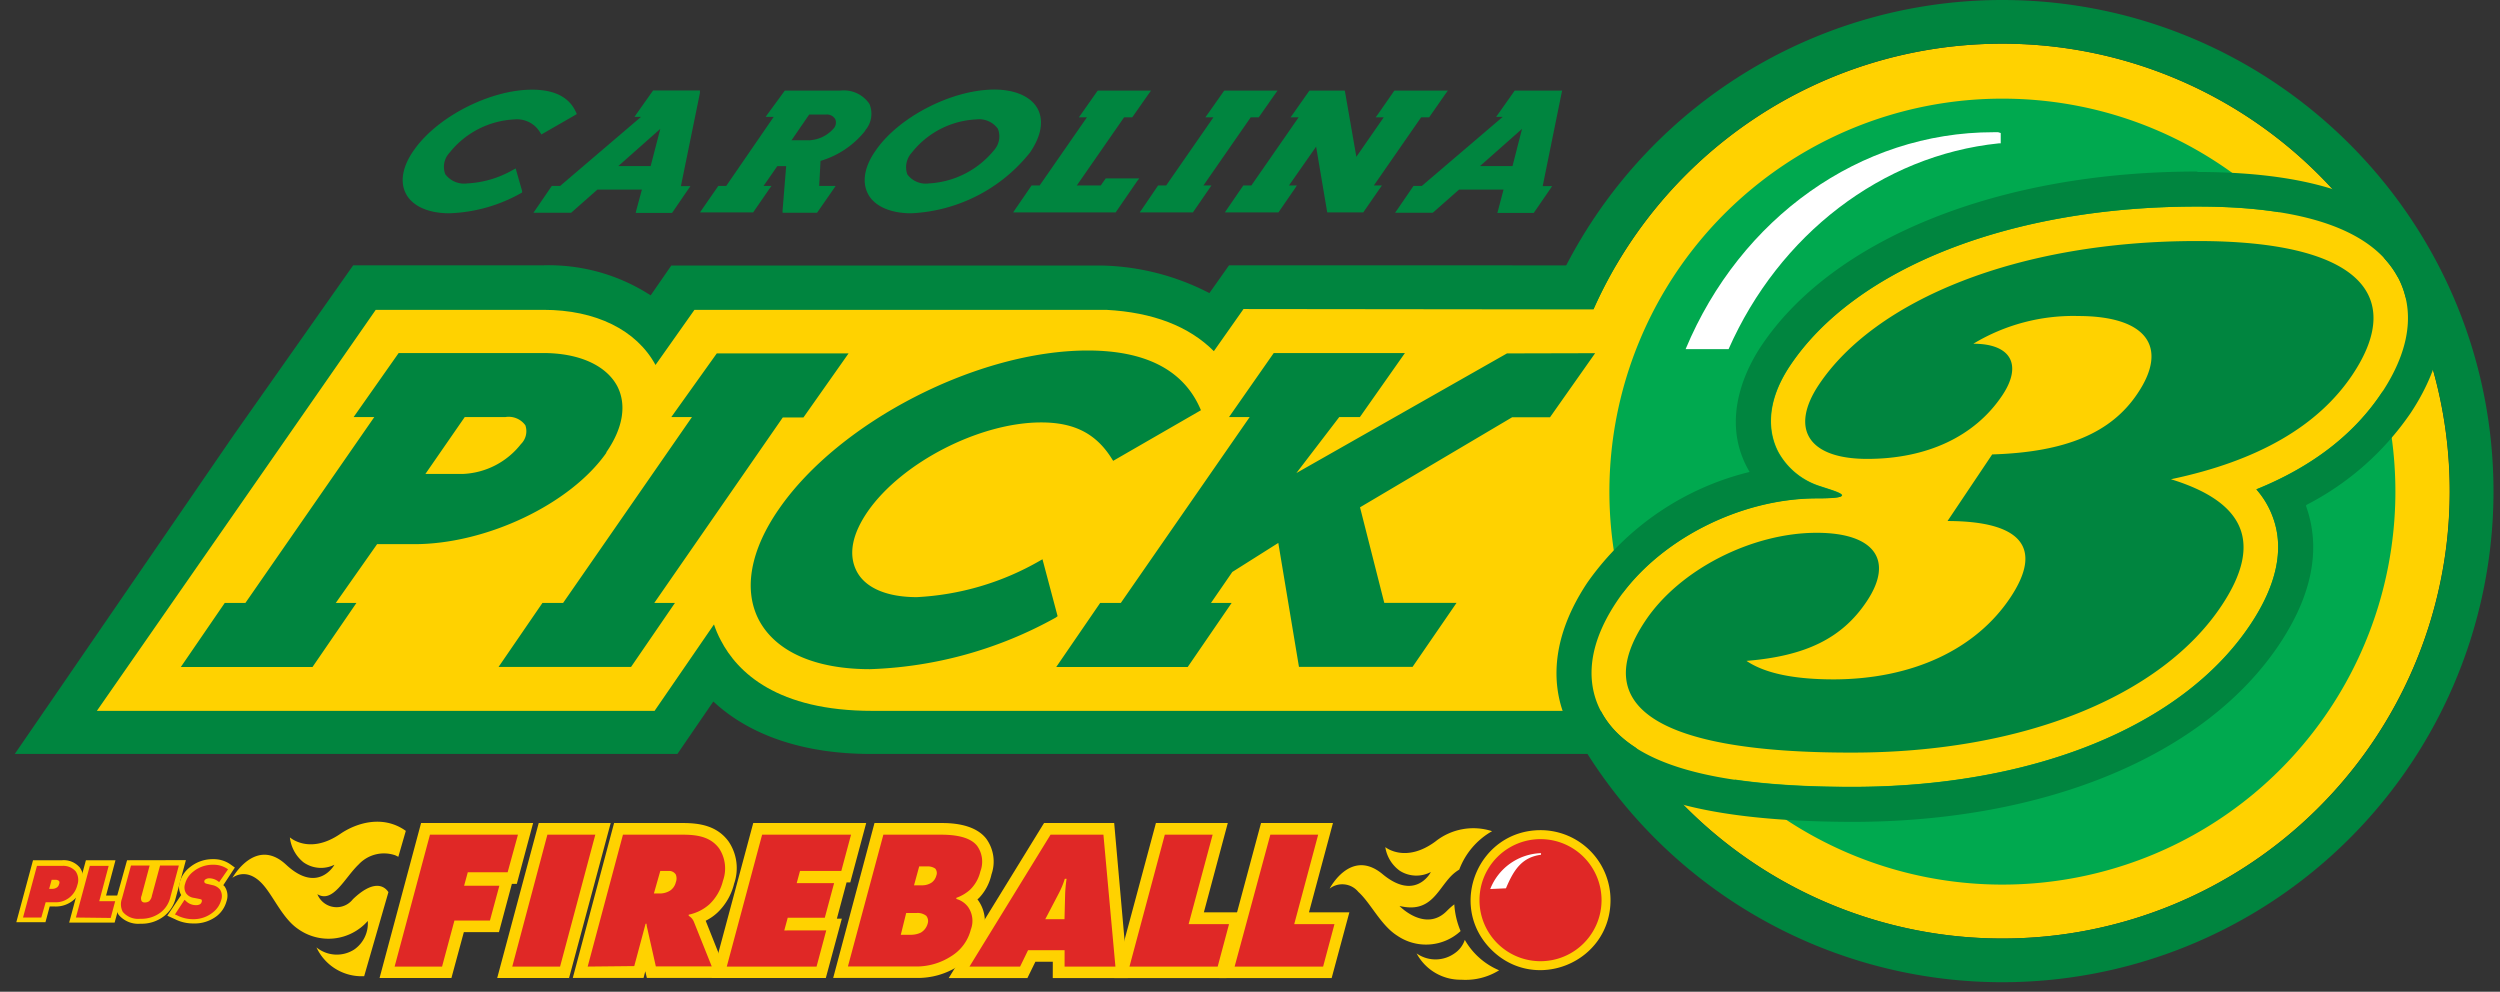 <svg xmlns="http://www.w3.org/2000/svg" width="242" height="96"><rect width="100%" height="100%" fill="#333333" stroke="none"/><path d="m89.25 19.266-1.426 2.019a17.8 17.8 0 0 0-7.867-2.004H48.75l-1.5 2.168a13.6 13.6 0 0 0-7.77-2.183H25.648l-8.691 12.347L1.074 54.75h48.117l2.61-3.809c2.648 2.465 6.57 3.809 11.418 3.809h57.285l2.25-32.078.238-3.399z" style="fill:#00853f;fill-opacity:1;fill-rule:nonzero;stroke:none" transform="scale(1.333)"/><path d="M177.891 35.664a32.486 32.486 0 0 1-55.465 22.969A32.49 32.49 0 0 1 145.41 3.172a32.5 32.5 0 0 1 22.973 9.516 32.48 32.48 0 0 1 9.508 22.976" style="fill:#ffd200;fill-opacity:1;fill-rule:nonzero;stroke:none" transform="scale(1.333)"/><path d="M145.41 3.172a32.49 32.49 0 0 1 30.016 20.058 32.48 32.48 0 0 1-7.043 35.407 32.489 32.489 0 0 1-55.461-22.973c0-17.945 14.543-32.492 32.488-32.492m0-3.172a35.66 35.66 0 0 0-32.949 22.016 35.66 35.66 0 0 0 46.598 46.593 35.66 35.66 0 0 0 22.015-32.945C181.051 15.977 165.098.02 145.41 0" style="fill:#00853f;fill-opacity:1;fill-rule:nonzero;stroke:none" transform="scale(1.333)"/><path d="M90.301 22.441 88.148 25.5c-1.808-1.809-4.425-2.82-7.816-3H50.43l-2.828 4.004c-1.379-2.543-4.34-4.004-8.129-4.004H27.285L7.035 51.621h40.5l4.313-6.277q.198.598.496 1.156c1.215 2.34 4.109 5.121 10.992 5.121h58.637l19.89-29.121Z" style="fill:#ffd200;fill-opacity:1;fill-rule:nonzero;stroke:none" transform="scale(1.333)"/><path d="M173.949 35.664a28.54 28.54 0 0 1-17.594 26.391 28.53 28.53 0 0 1-31.109-6.164 28.52 28.52 0 0 1-6.203-31.102A28.53 28.53 0 0 1 145.41 7.164c15.758.004 28.535 12.777 28.539 28.535" style="fill:#00a94f;fill-opacity:1;fill-rule:nonzero;stroke:none" transform="scale(1.333)"/><path d="M145.102 9.602h-.352c-9.676 0-18.367 6.222-22.344 15.75h3.121c3.668-8.305 11.114-14.063 19.621-14.942h.141v-.75Z" style="fill:#fff;fill-opacity:1;fill-rule:nonzero;stroke:none" transform="scale(1.333)"/><path d="M44.023 32.852c1.223-1.758 1.5-3.465.797-4.817-.804-1.5-2.761-2.398-5.371-2.398h-10.5l-3.269 4.648h1.5l-9.36 13.5h-1.5l-3.187 4.649h9.562l3.188-4.649h-1.5l3-4.269h2.699c5.25 0 11.348-2.914 13.957-6.645m-6.211-.621a5.65 5.65 0 0 1-4.242 2.168h-2.695l2.859-4.133h2.961a1.49 1.49 0 0 1 1.441.602 1.31 1.31 0 0 1-.324 1.363m19.016-1.934h1.5l3.277-4.652h-9.57l-3.301 4.621h1.5l-9.359 13.5h-1.5l-3.188 4.649h9.621l3.188-4.649h-1.5zm52.59-4.652-15.293 8.688 3.113-4.067h1.5l3.269-4.648h-9.527l-3.246 4.648h1.5l-9.359 13.5h-1.5l-3.188 4.649h9.547l3.188-4.649h-1.5l1.55-2.25 3.34-2.109 1.5 9h8.25l3.195-4.649h-5.25l-1.761-6.937 11.047-6.539h2.75l3.277-4.653zM76.801 44.746l-1.098-4.133-.187.106a19.9 19.9 0 0 1-8.938 2.644c-2.183 0-3.75-.672-4.375-1.894-.621-1.223-.312-2.707.828-4.352 2.481-3.547 8.121-6.441 12.578-6.441 2.414 0 3.996.816 5.137 2.648l.09.141 6.375-3.676-.063-.141c-1.226-2.785-3.972-4.195-8.16-4.195-7.972 0-18 5.149-22.394 11.469-2.098 3-2.625 5.875-1.5 8.07 1.207 2.317 4.082 3.602 8.078 3.602a29.7 29.7 0 0 0 13.5-3.75z" style="fill:#00853f;fill-opacity:1;fill-rule:nonzero;stroke:none" transform="scale(1.333)"/><path d="M174.129 20.145C172.312 16.754 167.43 15 159.602 15h-.09c-13.45 0-24.75 4.418-29.508 11.543-2.031 3.043-1.402 5.25-.848 6.293a5.26 5.26 0 0 0 3.055 2.473c.883.308 3.156.879-.262.871-5.633 0-11.605 3.09-14.551 7.5-2.476 3.711-1.98 6.39-1.125 7.988 1.981 3.711 7.739 5.453 18.118 5.469h.097c13.196 0 24-4.403 28.922-11.778 1.914-2.863 2.477-5.472 1.664-7.746a6.3 6.3 0 0 0-1.222-2.086c4.027-1.629 7.074-3.961 9.082-6.98 2.617-3.918 2.093-6.75 1.195-8.434" style="fill:#ffd200;fill-opacity:1;fill-rule:nonzero;stroke:none" transform="scale(1.333)"/><path d="M159.516 15h.086c7.828 0 12.71 1.738 14.527 5.129.898 1.687 1.422 4.5-1.195 8.43-2.008 3-5.055 5.355-9.082 6.984a6.3 6.3 0 0 1 1.222 2.086c.813 2.25.25 4.883-1.664 7.746-4.922 7.371-15.75 11.773-28.922 11.773h-.097c-10.379 0-16.137-1.753-18.118-5.464-.855-1.598-1.351-4.278 1.125-7.989 2.946-4.425 8.918-7.5 14.551-7.5 3.375 0 1.117-.562.231-.871a5.24 5.24 0 0 1-3.051-2.472c-.555-1.043-1.188-3.25.848-6.293C134.754 19.434 146.062 15 159.516 15m0-2.543c-14.293 0-26.414 4.859-31.625 12.676-.953 1.433-3 5.168-.977 8.894l.137.246a20.27 20.27 0 0 0-11.77 8.02c-3.336 5.004-2.25 8.781-1.25 10.59 2.504 4.687 8.781 6.75 20.36 6.801h.093c14.047 0 25.649-4.821 31.039-12.899 2.379-3.57 3.039-6.937 1.946-10.012v-.097A20.5 20.5 0 0 0 175.051 30c1.5-2.25 3.652-6.66 1.32-11.031-2.332-4.375-7.93-6.465-16.762-6.481z" style="fill:#00853f;fill-opacity:1;fill-rule:nonzero;stroke:none" transform="scale(1.333)"/><path d="M144.668 33c5.309-.164 8.648-1.547 10.566-4.441 2.25-3.344.668-5.602-4.296-5.61a14.05 14.05 0 0 0-7.637 2.012c2.777 0 3.562 1.566 2.101 3.75-2.004 3-5.496 4.613-9.808 4.613-4.313 0-5.625-2.215-3.512-5.386 4.09-6.129 14.43-10.45 27.52-10.434 11.398 0 15.187 3.75 11.25 9.676q-3.751 5.64-13.204 7.621c5.461 1.679 6.676 4.687 3.668 9.195-4.347 6.524-14.355 10.68-26.925 10.656-14.114 0-19.039-3.382-14.914-9.562 2.496-3.75 7.777-6.406 12.457-6.399 4.16 0 5.632 1.973 3.628 4.973-1.808 2.723-4.5 3.984-8.738 4.328 1.36.922 3.504 1.336 6.285 1.344 5.778 0 10.379-2.191 12.879-5.941 2.391-3.586.848-5.551-4.562-5.559zM62.836 9.457c.457-.527.57-1.269.301-1.91a2.25 2.25 0 0 0-2.117-.969H57l-.051.059L55.77 8.25l-.172.238h.586L52.738 13.5h-.574l-.047.066L51 15.18l-.164.242h3.863l.043-.07 1.125-1.633.156-.219h-.574l.996-1.434h.645l-.262 3.219v.164h2.504l.047-.066 1.137-1.637.168-.246h-1.196l.098-1.816a6.5 6.5 0 0 0 3.25-2.196m-4.059.696H57.48l1.282-1.868H60a.7.7 0 0 1 .652.332.64.64 0 0 1-.09.653 2.51 2.51 0 0 1-1.753.883m-9.36 3.316 1.379-6.75v-.18h-3.406l-.043.067-1.141 1.613-.164.238h.477L40.68 13.5h-.606l-.047.066-1.125 1.645-.164.238h2.739l1.902-1.679h3.234l-.406 1.5-.043.195h2.633l.051-.067 1.117-1.636.172-.246h-.688Zm-2.199-1.441h-2.348l3.047-2.7zm27.539-.973c.82-1.188 1.02-2.313.57-3.172-.449-.863-1.597-1.41-3.148-1.41-3.074 0-6.93 1.98-8.609 4.41-.829 1.168-1.024 2.293-.571 3.164.449.871 1.59 1.41 3.149 1.41a11.72 11.72 0 0 0 8.609-4.402m-2.609-.172a6.56 6.56 0 0 1-4.727 2.406 1.66 1.66 0 0 1-1.566-.66 1.56 1.56 0 0 1 .324-1.574 6.34 6.34 0 0 1 4.68-2.414 1.68 1.68 0 0 1 1.574.68 1.5 1.5 0 0 1-.285 1.562M37.5 12.422l-.047-.188-.18.09a7.4 7.4 0 0 1-3.351.996 1.7 1.7 0 0 1-1.59-.675 1.5 1.5 0 0 1 .316-1.559 6.41 6.41 0 0 1 4.711-2.414 1.95 1.95 0 0 1 1.875.965l.082.129.125-.075 2.325-1.336.121-.074-.059-.129c-.48-1.086-1.555-1.64-3.187-1.64-3.055 0-6.907 1.972-8.59 4.402-.824 1.168-1.028 2.293-.567 3.164.457.871 1.594 1.41 3.149 1.41a11.36 11.36 0 0 0 5.176-1.449l.105-.059v-.113zm62.266 1.047 3.433-4.949h.586l.043-.067 1.141-1.637.172-.238h-3.883l-.047.067-1.137 1.636-.176.239h.586l-1.988 2.867-.816-4.684-.024-.125h-2.562l-.047.059-1.156 1.644-.172.239h.586l-3.434 4.949h-.586l-.047.07-1.125 1.641-.164.242h3.895l.043-.07 1.125-1.633.164-.25h-.574l1.972-2.821.785 4.645.024.129H99l.047-.07 1.129-1.633.176-.25zm13.672-6.891h-3.442l-.047.067-1.133 1.605-.171.238h.48l-5.871 5.012h-.609l-.043.066-1.125 1.645-.168.238h2.738l1.906-1.679h3.231l-.395 1.5-.055.195h2.641l.047-.067 1.125-1.636.164-.246h-.684l1.371-6.75zm-3.602 5.481h-2.359l3.05-2.7zm-29.457.894h-.082l-.047.067-.316.449h-1.739l3.434-4.949h.586l.047-.059 1.152-1.645.172-.238h-3.867l-.047.059-1.156 1.644-.172.239h.586l-3.434 4.949h-.586l-.047.07-1.125 1.641-.164.242h7.449l.043-.07 1.485-2.161.176-.238zm7.012.516 3.433-4.949h.578l.047-.059 1.153-1.645.171-.238h-3.867l-.047.059-1.156 1.644-.172.239h.586l-3.433 4.949h-.586l-.047.07-1.117 1.641-.172.242h3.871l.043-.07 1.125-1.633.168-.25z" style="fill:#00853f;fill-opacity:1;fill-rule:nonzero;stroke:none" transform="scale(1.333)"/><path d="M25.629 65.297a1.502 1.502 0 0 1-2.582-.363c1.141.691 1.98-1.192 3-2.161a2.51 2.51 0 0 1 2.664-.66l.215.106.543-1.883c-1.629-1.168-3.547-.606-4.758.219-2.25 1.539-3.66.254-3.66.254.078.711.429 1.359.984 1.808a2.2 2.2 0 0 0 2.25.18c-.074.152-1.273 2.078-3.504 0-2.226-2.078-3.906.953-3.906.953s.937-.797 2.078.336c.848.84 1.5 2.551 2.676 3.363a3.8 3.8 0 0 0 5.078-.57 2.31 2.31 0 0 1-.98 2.07 2.34 2.34 0 0 1-2.747-.152 3.62 3.62 0 0 0 3.157 2.094h.308l1.762-6.106c-.383-.578-1.207-.801-2.578.512M5.797 63a1.53 1.53 0 0 0-1.297-.531H2.398l-1.214 4.5h2.117l.308-1.141h.375c.938.035 1.77-.59 2-1.5A1.5 1.5 0 0 0 5.797 63" style="fill:#ffd200;fill-opacity:1;fill-rule:nonzero;stroke:none" transform="scale(1.333)"/><path d="m7.703 65.031.684-2.562H6.238l-1.215 4.527h3.301l.535-1.965z" style="fill:#ffd200;fill-opacity:1;fill-rule:nonzero;stroke:none" transform="scale(1.333)"/><path d="m9.227 62.469-.75 2.691a1.51 1.51 0 0 0 .132 1.262 1.86 1.86 0 0 0 1.59.656 2.64 2.64 0 0 0 1.711-.547c.414-.324.707-.773.84-1.281l.75-2.789z" style="fill:#ffd200;fill-opacity:1;fill-rule:nonzero;stroke:none" transform="scale(1.333)"/><path d="m16.215 64.281.84-1.281-.293-.211a2.1 2.1 0 0 0-1.282-.398 2.6 2.6 0 0 0-1.671.57c-.364.273-.629.66-.75 1.098-.102.312-.067.652.097.937l-1.008 1.5.543.246c.411.211.864.317 1.325.317a2.65 2.65 0 0 0 1.734-.543c.344-.274.59-.653.703-1.078a1.2 1.2 0 0 0-.148-1.075zM30.578 59.766l-3.016 11.257h5.219l.903-3.335h2.55l.938-3.504h.359l1.184-4.418zm8.543 0-3.016 11.257h5.219l3.024-11.257zm14.188 4.406a3.44 3.44 0 0 0-.403-3.07c-.863-1.176-2.176-1.336-3.347-1.336h-4.965l-3 11.25h5.14l.125-.485.114.485h5.925l-1.652-4.153c.313-.156.602-.355.856-.593a4.3 4.3 0 0 0 1.207-2.098" style="fill:#ffd200;fill-opacity:1;fill-rule:nonzero;stroke:none" transform="scale(1.333)"/><path d="m54.699 59.766-3.023 11.257h8.293l1.164-4.312h-.36l.704-2.633h.269l1.156-4.312zM72 63.496a2.82 2.82 0 0 0-.391-2.605c-.89-1.125-2.707-1.125-3.3-1.125h-4.805l-3 11.25h6a5.45 5.45 0 0 0 3.109-.875 4.08 4.08 0 0 0 1.778-2.422 2.63 2.63 0 0 0-.411-2.41l.106-.09A3.6 3.6 0 0 0 72 63.496" style="fill:#ffd200;fill-opacity:1;fill-rule:nonzero;stroke:none" transform="scale(1.333)"/><path d="m81.906 71.023-.996-11.257h-5.094l-6.921 11.257h5.714l.579-1.183h1.265l-.004 1.183z" style="fill:#ffd200;fill-opacity:1;fill-rule:nonzero;stroke:none" transform="scale(1.333)"/><path d="m87.422 66.254 1.738-6.488h-5.219l-3.023 11.257h8.152l1.282-4.769z" style="fill:#ffd200;fill-opacity:1;fill-rule:nonzero;stroke:none" transform="scale(1.333)"/><path d="m95.055 66.254 1.742-6.488h-5.223l-3.023 11.257h8.152l1.285-4.769zM111.879 60.285c-4.524 0-6.789 5.469-3.59 8.668 3.195 3.199 8.664.934 8.664-3.59a5.08 5.08 0 0 0-5.074-5.078" style="fill:#ffd200;fill-opacity:1;fill-rule:nonzero;stroke:none" transform="scale(1.333)"/><path d="m1.672 66.629 1.012-3.75H4.5c.375-.031.746.117.996.398.195.293.238.661.121.989-.09.382-.312.722-.629.953-.293.211-.644.32-1.004.301h-.668L3 66.629Zm1.898-2.082h.231a.6.6 0 0 0 .34-.106.4.4 0 0 0 .148-.234.24.24 0 0 0 0-.23.37.37 0 0 0-.254-.086H3.75Zm1.942 2.082 1.011-3.75h1.368l-.684 2.566h1.156l-.324 1.215Zm4-3.777h1.355l-.586 2.195a.47.47 0 0 0 0 .383.26.26 0 0 0 .242.105.52.52 0 0 0 .305-.09.7.7 0 0 0 .203-.398l.594-2.195h1.363l-.621 2.316a1.97 1.97 0 0 1-.683 1.078 2.3 2.3 0 0 1-1.5.473 1.45 1.45 0 0 1-1.266-.5 1.17 1.17 0 0 1-.059-.969Zm6.402 1.207a1.1 1.1 0 0 0-.695-.278.5.5 0 0 0-.278.067.2.2 0 0 0-.105.136c0 .075 0 .149.172.192l.406.097a.95.95 0 0 1 .563.325c.14.222.175.5.089.75-.093.347-.296.66-.578.886-.41.34-.929.524-1.465.516-.418 0-.835-.102-1.207-.301l-.113-.043.699-1.066.121.113c.188.176.434.274.688.277a.6.6 0 0 0 .316-.066.32.32 0 0 0 .121-.176.17.17 0 0 0 0-.125c0-.054-.097-.066-.234-.097l-.32-.063a.83.83 0 0 1-.571-.32.8.8 0 0 1-.082-.699c.094-.36.309-.676.606-.899.41-.328.922-.5 1.449-.488.379-.008.754.109 1.063.332zM28.656 70.191l2.567-9.578h6.39l-.75 2.731h-2.894l-.266.976h2.559l-.684 2.528H33l-.898 3.343zm8.543 0 2.551-9.578h3.48l-2.558 9.578zm5.477 0 2.562-9.578h4.321c1.007 0 2.019.121 2.664 1 .457.696.558 1.563.277 2.348a3.5 3.5 0 0 1-.988 1.711 3.23 3.23 0 0 1-1.5.75v.082a.9.9 0 0 1 .379.441l1.293 3.231h-4.059l-.629-2.797a1.3 1.3 0 0 1-.047-.301h-.066l-.824 3.078zm4.808-5.308h.395c.281.008.559-.067.797-.219a1 1 0 0 0 .398-.586.77.77 0 0 0 0-.574.58.58 0 0 0-.519-.258h-.606zm5.293 5.308 2.567-9.578h6.457l-.707 2.633h-3l-.239.887h2.715l-.675 2.512h-2.692l-.25.921H60l-.703 2.625zm11.371-9.578h4.168c.821 0 2.079.09 2.641.813.387.539.473 1.238.234 1.859a2.7 2.7 0 0 1-.75 1.328 3 3 0 0 1-.992.586v.082c.34.094.637.297.848.578.336.477.414 1.094.203 1.641a3.18 3.18 0 0 1-1.418 1.934 4.65 4.65 0 0 1-2.656.75h-4.852zm1.266 7.27h.699c.258.004.516-.047.75-.156a1.07 1.07 0 0 0 .5-.649.6.6 0 0 0-.101-.574 1.02 1.02 0 0 0-.707-.203h-.75zm.961-3.594h.547c.266.012.531-.062.75-.211a.92.92 0 0 0 .324-.5.5.5 0 0 0-.082-.504.94.94 0 0 0-.586-.156h-.578ZM74.656 69l-.578 1.191h-3.676l5.887-9.578h3.84L81 70.191h-3.691V69Zm2.797-5.184h-.129a6.3 6.3 0 0 1-.449 1.082l-.969 1.852h1.395l.047-1.836q.022-.551.105-1.098m4.567 6.375 2.566-9.578h3.473l-1.743 6.496h2.934l-.824 3.082zm7.636 0 2.594-9.578h3.473l-1.739 6.496h2.922l-.824 3.082z" style="fill:#e02826;fill-opacity:1;fill-rule:nonzero;stroke:none" transform="scale(1.333)"/><path d="M106.371 68.25a1.9 1.9 0 0 1-.75.984 2.38 2.38 0 0 1-2.75 0 3.61 3.61 0 0 0 3.246 1.911 4.6 4.6 0 0 0 2.746-.684 5.18 5.18 0 0 1-2.492-2.211m-1.266-2.137c-1.574 1.657-3.503-.332-3.472-.324 2.25.547 2.73-1.133 3.75-2.18q.264-.268.586-.461a5.37 5.37 0 0 1 2.383-2.789 4.42 4.42 0 0 0-4.118.75c-2.183 1.606-3.636.407-3.636.407a2.6 2.6 0 0 0 1.058 1.722c.68.43 1.539.461 2.25.086-.07.156-1.187 2.082-3.504.156-2.316-1.929-3.847 1.051-3.847 1.051.644-.5 1.57-.394 2.086.239.89.796 1.632 2.429 2.828 3.179a3.7 3.7 0 0 0 4.597-.336 5.9 5.9 0 0 1-.457-1.941 5 5 0 0 0-.504.441" style="fill:#ffd200;fill-opacity:1;fill-rule:nonzero;stroke:none" transform="scale(1.333)"/><path d="M116.301 65.371a4.432 4.432 0 1 1-8.864-.004 4.432 4.432 0 0 1 8.864.004" style="fill:#e02826;fill-opacity:1;fill-rule:nonzero;stroke:none" transform="scale(1.333)"/><path d="M111.898 61.957h-.058a4.1 4.1 0 0 0-3.621 2.602l1.14-.051c.555-1.313 1.137-2.25 2.547-2.438v-.121z" style="fill:#fff;fill-opacity:1;fill-rule:nonzero;stroke:none" transform="scale(1.333)"/></svg>